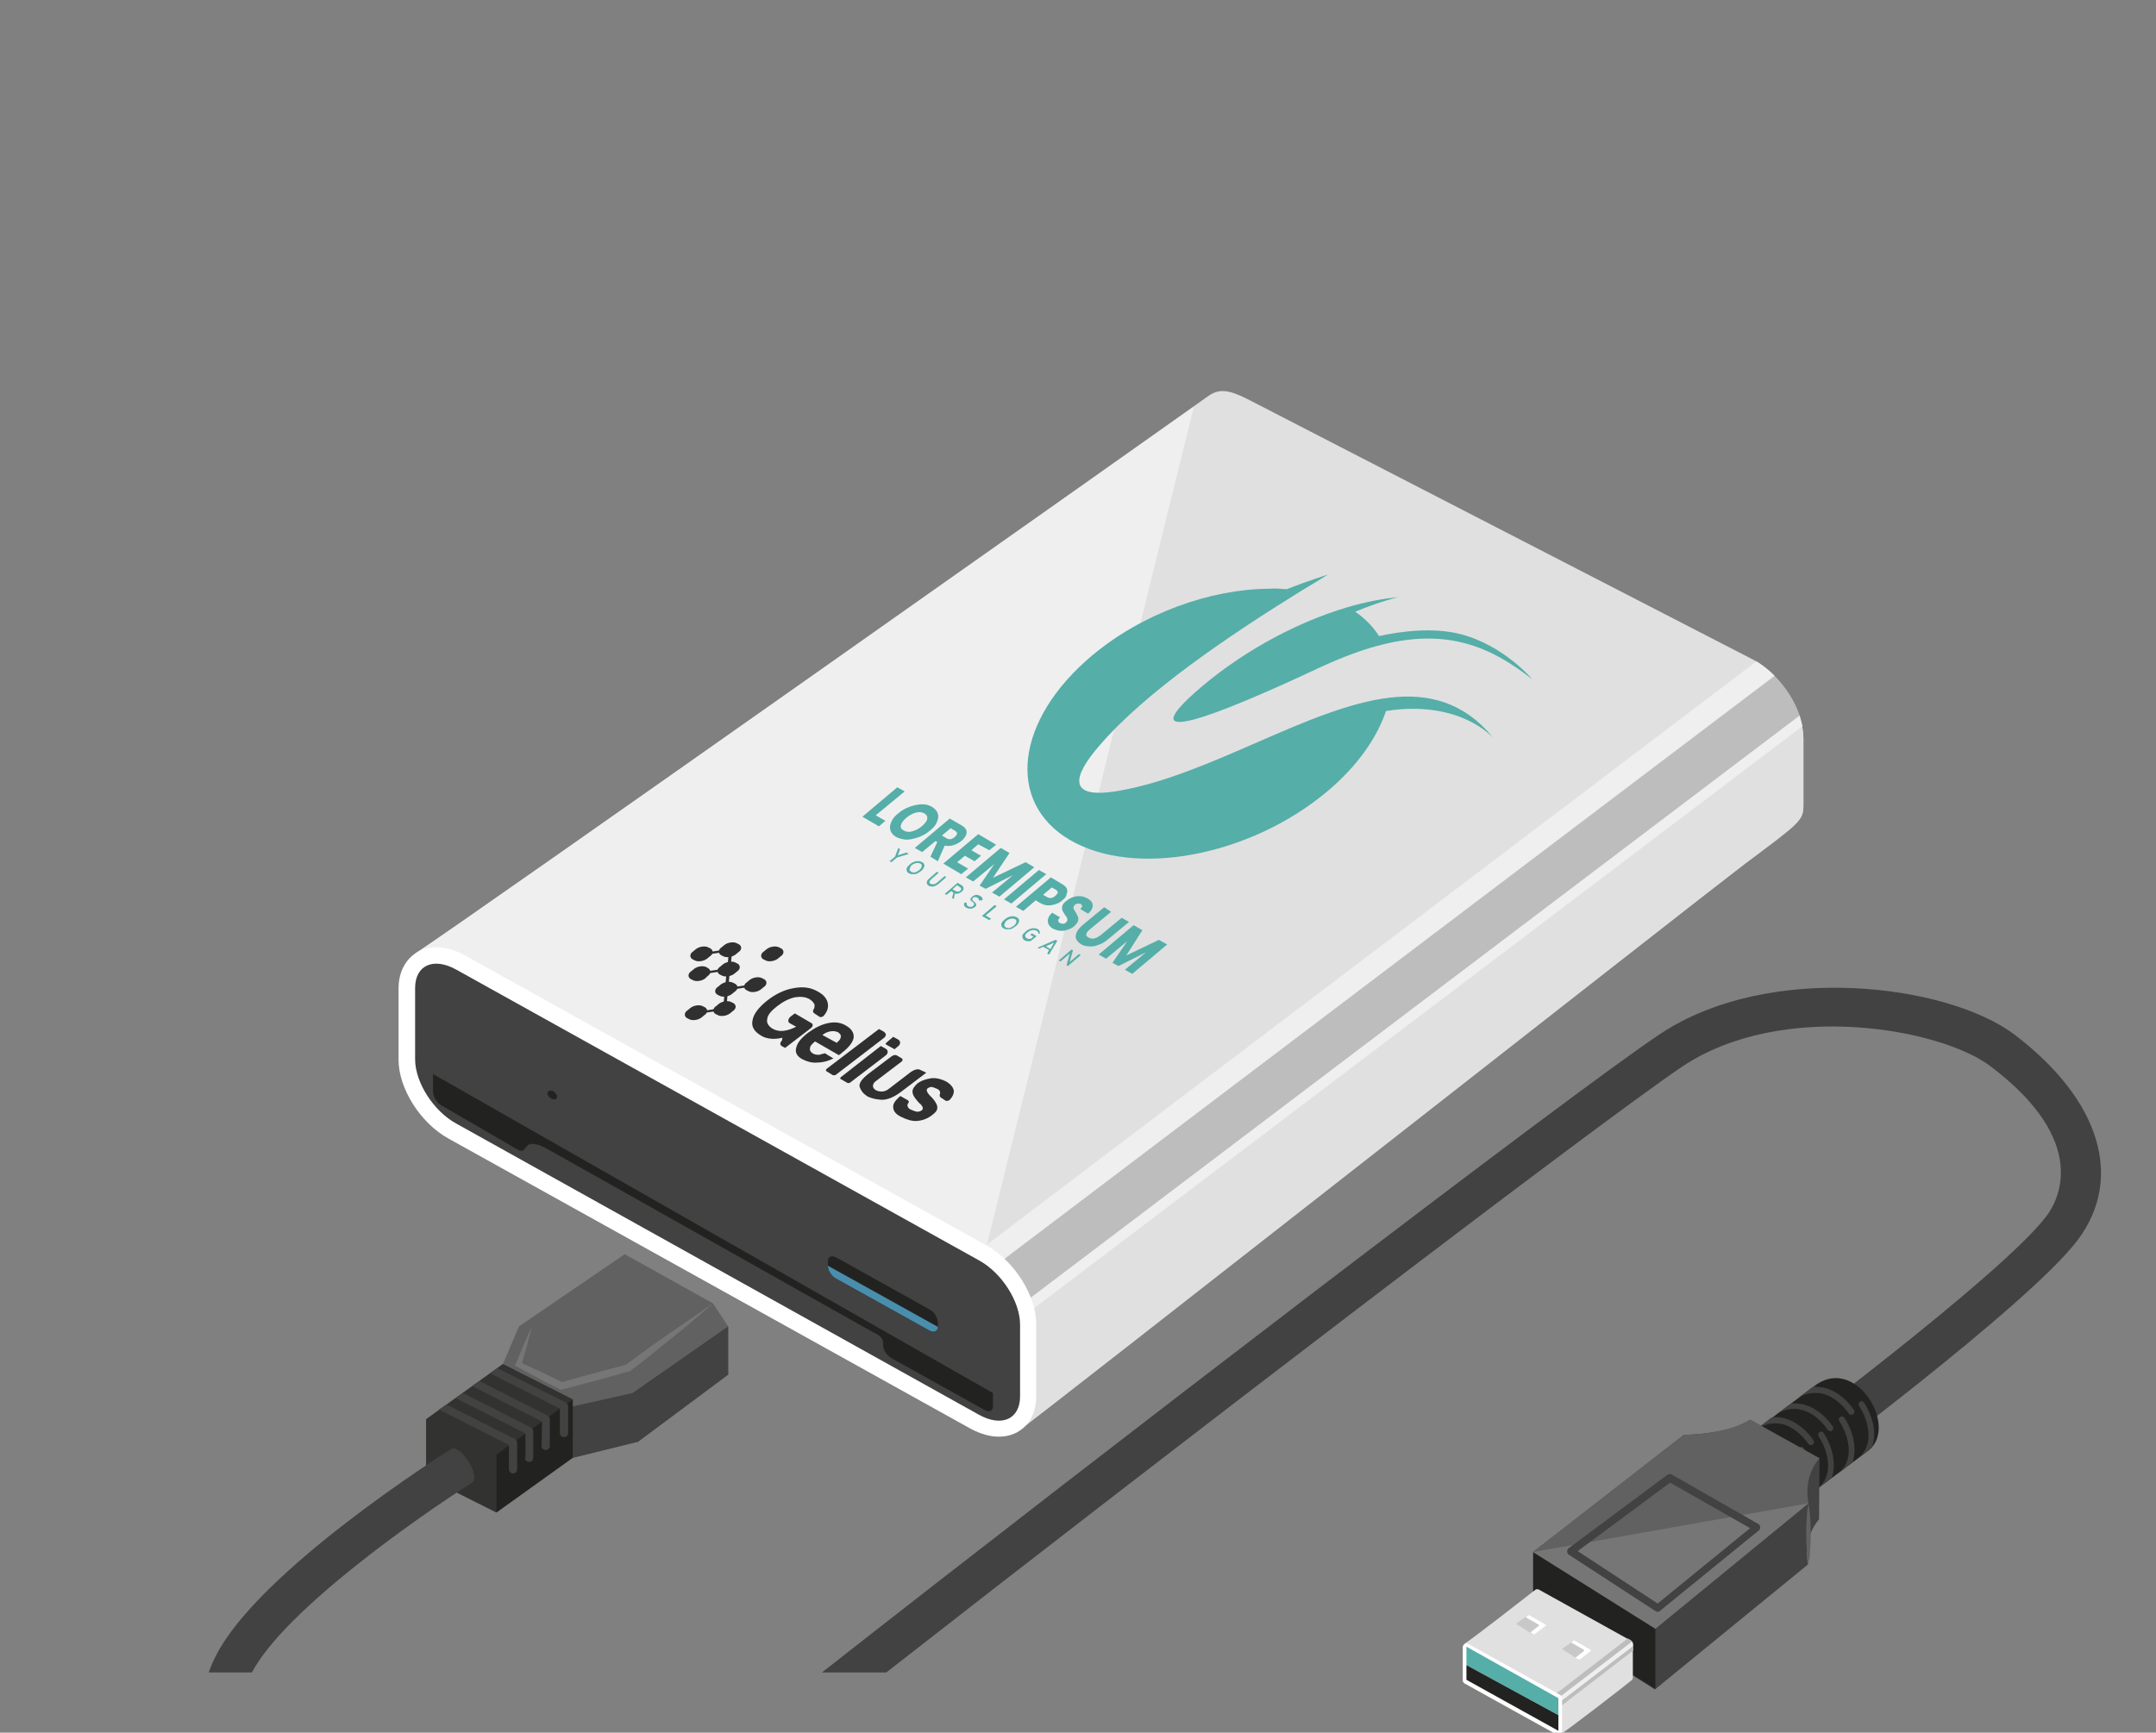 <?xml version="1.0" encoding="utf-8"?>
<!-- Generator: Adobe Illustrator 26.5.0, SVG Export Plug-In . SVG Version: 6.00 Build 0)  -->
<svg version="1.1" id="Слой_1" xmlns="http://www.w3.org/2000/svg" xmlns:xlink="http://www.w3.org/1999/xlink" x="0px" y="0px"
	 viewBox="0 0 469 377" style="enable-background:new 0 0 469 377;" xml:space="preserve">
<rect x="0" y="0" width="469" height="377" fill="#808080" stroke="none"/>
<style type="text/css">
	.st0{clip-path:url(#SVGID_00000067209645604143689670000002316473070920825764_);}
	.st1{fill:#E0E0E0;}
	.st2{fill:#EFEFEF;}
	.st3{fill:#BDBDBD;}
	.st4{fill:#FFFFFF;}
	.st5{fill:#424242;}
	.st6{fill:#222221;}
	.st7{fill:#498EAD;}
	.st8{fill:#616161;}
	.st9{fill:#767676;}
	.st10{opacity:0.5;fill:#424242;enable-background:new    ;}
	.st11{fill:#55AEA8;}
	.st12{fill:#C8C8C8;}
	.st13{fill:#303030;}
	.st14{fill-rule:evenodd;clip-rule:evenodd;fill:#55AEA8;}
</style>
<g>
	<defs>
		<rect id="SVGID_1_" width="469" height="377"/>
	</defs>
	<clipPath id="SVGID_00000175310662927729380510000004688664994012204976_">
		<use xlink:href="#SVGID_1_"  style="overflow:visible;"/>
	</clipPath>
	<g style="clip-path:url(#SVGID_00000175310662927729380510000004688664994012204976_);">
		<path class="st1" d="M90.3,207.5c11.9-7.8,168.1-118.1,172.5-121.3c2.4-1.7,4.5-1.4,8.5,0.6l110.2,56.8
			c6.1,3.4,10.8,10.9,10.8,17.1V175c0,3.5-0.6,3.7-12.9,13c-9.9,7.5-156.1,122.2-158.3,123.6C218.9,313,90.3,207.5,90.3,207.5z"/>
		<path class="st2" d="M259.7,88.5c-22.9,16.2-158.3,111.8-169.4,119c0,0,61.8,50.7,100.5,81.4l23.9-18.1L259.7,88.5z"/>
		<path class="st3" d="M209,293.9l182.5-138.2c-1.1-3.1-3-6.2-5.5-8.6L212.8,278.2L209,293.9z"/>
		<path class="st2" d="M212.8,278.2L386,147c-1.2-1.2-2.5-2.2-3.9-3.1L214.7,270.8L212.8,278.2z"/>
		<path class="st1" d="M207,301.6c8.3,6.4,13.7,10.3,14.1,10.1c2.3-1.4,148.4-116.1,158.3-123.6c12.3-9.2,12.9-9.5,12.9-13v-14.3
			c0-0.9-0.1-1.8-0.3-2.8L208,297.4L207,301.6z"/>
		<path class="st2" d="M209,293.9l-0.9,3.5l184-139.4c-0.2-0.8-0.4-1.5-0.6-2.3L209,293.9z"/>
		<path class="st4" d="M217.3,312.6c-2,0-4-0.6-6.1-1.7L97.5,247.7c-6.1-3.4-10.8-10.9-10.8-17.1V215c0-5.2,3.4-8.9,8.2-8.9
			c2,0,4,0.6,6.1,1.7L214.6,271c6.1,3.4,10.8,10.9,10.8,17.1v15.6C225.5,309,222.1,312.6,217.3,312.6z"/>
		<path class="st5" d="M221.9,303.8c0,5-4,6.8-9,4L99.3,244.5c-5-2.7-9-9-9-14V215c0-5,4-6.8,9-4l113.6,63.2c5,2.7,9,9,9,14V303.8z"
			/>
		<path class="st6" d="M204,288.7c0,1-0.8,1.3-1.8,0.8l-20.3-11.3c-1-0.5-1.8-1.8-1.8-2.8v-1c0-1,0.8-1.3,1.8-0.8l20.3,11.3
			c1,0.5,1.8,1.8,1.8,2.8V288.7z"/>
		<path class="st6" d="M94.2,233.7v3.8c0,1,0.8,2.5,1.8,3l16.7,9.7c1,0.5,1.3,0,1.9-0.8c0.5-0.6,1.6-0.9,4.1,0.4
			c1.9,1,71.5,40.3,72.2,40.6c1.3,0.7,1.2,1.6,1.2,2.3c0,1,0.8,2.2,1.8,2.8l20.3,11.3c1,0.5,1.8,0.2,1.8-0.8v-2.9L94.2,233.7z"/>
		<path class="st7" d="M204,288.7c0,1-0.8,1.3-1.8,0.8l-20.3-11.3c-1-0.5-1.8-1.8-1.8-2.8L204,288.7z"/>
		<path class="st6" d="M121.1,238.9c-0.2,0.4-0.9,0.4-1.4,0c-0.5-0.4-0.8-0.9-0.5-1.3c0.2-0.4,0.9-0.4,1.4,0
			C121.1,238,121.3,238.6,121.1,238.9z"/>
		<path class="st8" d="M109.4,296.8l3.5-8.2l23-15.7l19.2,10.7l3.3,5v10.5l-19.6,14.6l-14.2,3.5L109.4,296.8z"/>
		<path class="st5" d="M117.5,307.6l7.1,9.6l14.2-3.5l19.6-14.6v-10.5l-20.8,14.5L117.5,307.6z"/>
		<path class="st9" d="M155.1,283.6c-1.5,1.3-2.9,2.5-4.4,3.8c-1.5,1.3-3,2.5-4.5,3.7c-3,2.4-6,4.9-9.1,7.2l-0.1,0.1h-0.2l-7.2,2
			c-2.4,0.6-4.8,1.3-7.2,1.9l-0.3,0.1l-0.3-0.1l-4.7-2.4l-4.6-2.5l-0.5-0.3l0.2-0.4c0.6-1.3,1.1-2.7,1.7-4c0.6-1.3,1.1-2.7,1.8-4
			c-0.3,1.4-0.8,2.8-1.1,4.2c-0.4,1.4-0.8,2.8-1.2,4.2l-0.3-0.7l4.8,2.2l4.7,2.3l-0.6-0.1c2.4-0.7,4.8-1.3,7.2-2l7.2-1.9l-0.3,0.1
			c3.1-2.3,6.2-4.6,9.4-6.8c1.6-1.1,3.2-2.2,4.8-3.3C151.9,285.8,153.5,284.7,155.1,283.6z"/>
		<path class="st6" d="M124.6,317.2v-12.7l-15.2-7.7l-16.7,12v12.6l15.3,7.7L124.6,317.2z"/>
		<path class="st10" d="M108,329.1l-15.3-7.7v-12.6l15.3,7.7V329.1z"/>
		<path class="st10" d="M124.6,304.5l-15.2-7.7l-16.7,12l15.3,7.7L124.6,304.5z"/>
		<path class="st5" d="M110.7,319.7c0,0.5,0.4,0.9,0.9,0.9s0.9-0.4,0.9-0.9v-5.8c0-0.3-0.2-0.6-0.5-0.8l-14.9-7.5l-1.6,1.1l15.2,7.7
			V319.7z"/>
		<path class="st5" d="M114.2,317.2c0,0.5,0.4,0.9,0.9,0.9s0.9-0.4,0.9-0.9v-5.8c0-0.3-0.2-0.6-0.5-0.8l-14.8-7.5l-1.6,1.1l15.2,7.7
			v5.3H114.2z"/>
		<path class="st5" d="M117.8,314.6c0,0.5,0.4,0.9,0.9,0.9s0.9-0.4,0.9-0.9v-5.8c0-0.3-0.2-0.6-0.5-0.8l-14.8-7.5l-1.6,1.1l15.2,7.7
			L117.8,314.6L117.8,314.6z"/>
		<path class="st5" d="M121.8,311.8c0,0.5,0.4,0.9,0.9,0.9s0.9-0.4,0.9-0.9V306c0-0.3-0.2-0.6-0.5-0.8l-14.9-7.5l-1.6,1.1l15.2,7.7
			V311.8z"/>
		<path class="st5" d="M438.2,225.1c-14.6-11-53.4-15.9-77.1-0.1c-19.5,13-122.3,91.8-182.3,138.9c4.7,0,9.3,0,14,0
			c60.6-47.4,154.7-119.4,173.1-131.8c21.8-14.6,56.3-8.3,67.1-0.1c21.7,16.4,14.8,29.2,12.1,32.7c-10,13.1-60.1,50.3-60.6,50.7
			c-1.9,1.4-2.3,4.1-0.9,6c1.4,1.9,4.1,2.3,6,0.9c2.1-1.5,51.6-38.3,62.3-52.4C462.1,256.4,456.9,239.3,438.2,225.1z"/>
		<path class="st5" d="M98.1,315.3c-1.7,1.1-41.9,26.5-51.2,45.1c-0.6,1.2-1.1,2.3-1.5,3.5c3.1,0,6.3,0,9.4,0
			c7.2-13.7,37-34.4,47.9-41.3C104.7,321.3,100.1,314,98.1,315.3z"/>
		<path class="st6" d="M380.6,334.3c-3.6,1.1-7.6-0.1-9.9-3.3c-3-4-2.2-9.8,1.8-12.8l22.7-17c8.9-6,18,9.7,11,14.6l-22.7,17
			C382.6,333.5,381.6,334,380.6,334.3z"/>
		<path class="st5" d="M396.2,303.2c2.2,0.4,4.4,2.1,6,4.4c0.2,0.2,0.4,0.3,0.7,0.2c0.1,0,0.1,0,0.2-0.1c0.3-0.2,0.4-0.6,0.2-0.9
			c-1.8-2.6-4.2-4.4-6.8-4.9c-0.7-0.1-1.5-0.2-2.2-0.1l-3.2,2.4C392.6,303.2,394.4,302.9,396.2,303.2z"/>
		<path class="st5" d="M405.5,305.2c-0.2-0.3-0.6-0.4-0.9-0.2c-0.3,0.2-0.4,0.6-0.2,0.9c2.4,3.7,3.2,8.9-0.3,11.4
			c-0.1,0.1-0.1,0.1-0.2,0.2l2.2-1.7c0.5-0.4,0.9-0.8,1.2-1.2C408.3,311.6,407.3,308,405.5,305.2z"/>
		<path class="st5" d="M391.6,306.7c2.2,0.4,4.4,2.1,6,4.4c0.2,0.2,0.4,0.3,0.7,0.3c0.1,0,0.1,0,0.2-0.1c0.3-0.2,0.4-0.6,0.2-0.9
			c-1.8-2.6-4.2-4.4-6.8-4.9c-0.8-0.1-1.5-0.2-2.3-0.1l-3.4,2.5C387.9,306.7,389.8,306.3,391.6,306.7z"/>
		<path class="st5" d="M401.2,308.5c-0.2-0.3-0.6-0.4-0.9-0.2c-0.3,0.2-0.4,0.6-0.2,0.9c2.4,3.7,3.2,8.9-0.3,11.4c0,0,0,0-0.1,0.1
			l3.3-2.5C404,315.1,403.1,311.3,401.2,308.5z"/>
		<path class="st5" d="M387.4,309.8c2.2,0.4,4.4,2.1,6,4.4c0.2,0.2,0.4,0.3,0.7,0.2c0.1,0,0.1,0,0.2-0.1c0.3-0.2,0.4-0.6,0.2-0.9
			c-1.8-2.6-4.2-4.4-6.8-4.9c-0.8-0.2-1.5-0.2-2.3-0.1L382,311h0.1C383.7,309.9,385.5,309.5,387.4,309.8z"/>
		<path class="st5" d="M396.7,311.8c-0.2-0.3-0.6-0.4-0.9-0.2c-0.3,0.2-0.4,0.6-0.2,0.9c2.4,3.7,3.2,8.9-0.3,11.4c0,0,0,0-0.1,0.1
			l3.3-2.5C399.5,318.5,398.6,314.7,396.7,311.8z"/>
		<path class="st5" d="M382.8,313.3c2.2,0.4,4.4,2.1,6,4.4c0.2,0.2,0.4,0.3,0.7,0.2c0.1,0,0.1,0,0.2-0.1c0.3-0.2,0.4-0.6,0.2-0.9
			c-1.8-2.6-4.2-4.4-6.8-4.9c-0.8-0.2-1.6-0.2-2.4-0.1l-3.5,2.6c0.1,0,0.1,0,0.2-0.1C379.2,313.4,381,313,382.8,313.3z"/>
		<path class="st5" d="M392.4,315.1c-0.2-0.3-0.6-0.4-0.9-0.2c-0.3,0.2-0.4,0.6-0.2,0.9c2.3,3.5,3.1,8.4,0.2,11l2.8-2.1
			C395.2,321.7,394.3,318,392.4,315.1z"/>
		<path class="st5" d="M395.8,317.3l-15.1-8.4c-5,3.3-14.4,3.3-14.4,3.3l-32.8,25.5l9.3,5.9l-9.3,7.3l26.5,16.7l33.3-27.2
			c-1.1-6.3,2.4-9.8,2.4-9.8L395.8,317.3L395.8,317.3z"/>
		<path class="st8" d="M333.5,337.7l32.8-25.5c0,0,9.4,0,14.4-3.3l15.1,8.4c0,0-3.6,3.6-2.4,9.8l-33.3,27.2L333.5,337.7z"/>
		<path class="st6" d="M360.1,367.5l-26.6-16.7v-13.1l26.6,16.7V367.5z"/>
		<path class="st8" d="M393.4,327.1c0,0,0,0.2,0.1,0.6c0,0.4,0.1,0.9,0.2,1.5c0.1,1.2,0.2,2.9,0.2,4.5c0,1.6-0.1,3.3-0.2,4.5
			c0,0.6-0.1,1.1-0.2,1.5c0,0.4-0.1,0.6-0.1,0.6s0-0.2-0.1-0.6c0-0.4-0.1-0.9-0.2-1.5c-0.1-1.2-0.2-2.9-0.2-4.5
			c0-1.6,0.1-3.3,0.2-4.5c0-0.6,0.1-1.1,0.2-1.5C393.4,327.3,393.4,327.1,393.4,327.1z"/>
		<path class="st9" d="M393.4,327.1l-33.3,27.3l-26.6-16.7L393.4,327.1z"/>
		<path class="st5" d="M360.7,350.7c-0.2,0-0.3,0-0.5-0.1l-18.9-12.3c-0.2-0.1-0.4-0.4-0.4-0.7c0-0.3,0.1-0.5,0.3-0.7l21.5-16
			c0.3-0.2,0.6-0.2,0.9-0.1l18.9,10.8c0.2,0.1,0.4,0.4,0.4,0.7c0,0.3-0.1,0.5-0.3,0.7l-21.5,17.5C361,350.7,360.9,350.7,360.7,350.7
			z M343.2,337.5l17.4,11.4l20.1-16.4l-17.4-9.9L343.2,337.5z"/>
		<path class="st1" d="M354.8,357l-20-11.1c-0.1-0.1-0.3-0.1-0.4-0.1c-0.2,0-0.3,0-0.4,0.1c-0.9,0.7-14.7,11.5-15.4,11.7
			c0,0,19.9,20.2,20.8,19.8s15-11.3,15.4-11.7c0.3-0.2,0.4-0.4,0.4-0.7v-7.2C355.2,357.4,355,357.1,354.8,357z"/>
		<path class="st3" d="M355.2,357.7c0-0.3-0.2-0.6-0.4-0.8l-0.7-0.4l-20.5,15.8c0.7,0.7,1.4,1.4,2.1,1.9l19.6-15.1L355.2,357.7
			L355.2,357.7z"/>
		<path class="st2" d="M335.2,373.5l20-15.3v-0.5c0-0.2-0.1-0.4-0.2-0.5l-20.5,15.7C334.8,373.1,335,373.3,335.2,373.5z"/>
		<path class="st4" d="M339,377.5c-0.1,0-0.3,0-0.4-0.1l-20-11.1c-0.3-0.2-0.4-0.4-0.4-0.7v-7.2c0-0.3,0.2-0.6,0.4-0.7
			c0.1-0.1,0.3-0.1,0.4-0.1s0.3,0,0.4,0.1l20,11.1c0.3,0.2,0.4,0.4,0.4,0.7v7.2c0,0.3-0.2,0.6-0.4,0.7
			C339.3,377.5,339.1,377.5,339,377.5z"/>
		<path class="st11" d="M339,369.5l-20-11.2v4l20,10.9V369.5z"/>
		<path class="st6" d="M319,362.3v3.2l20,11.1v-3.4L319,362.3z"/>
		<path class="st12" d="M333.4,355.6l-3.5-2.2c0,0,0,0,0-0.1v-0.1l2.6-1.8h0.1l3.5,2c0,0,0,0,0,0.1v0.1L333.4,355.6
			C333.5,355.6,333.5,355.6,333.4,355.6z"/>
		<path class="st4" d="M336.1,353.4l-3.5-2h-0.1l-0.6,0.5l2.8,1.6c0,0,0,0,0.1,0.1v0.1l-1.9,1.5l0.7,0.4c0,0,0,0,0.1,0
			c0,0,0,0,0.1,0l2.6-2C336.1,353.5,336.1,353.5,336.1,353.4z"/>
		<path class="st12" d="M343.4,361.1l-3.5-2.2c0,0,0,0,0-0.1v-0.1l2.6-1.8h0.1l3.5,2c0,0,0,0,0,0.1v0.1L343.4,361.1z"/>
		<path class="st4" d="M346,358.9l-3.5-2h-0.1l-0.6,0.5l2.8,1.6c0,0,0,0,0,0.1v0.1l-1.9,1.5l0.7,0.4c0,0,0,0,0.1,0c0,0,0,0,0.1,0
			l2.6-2C346,359.1,346.1,359.1,346,358.9C346.1,359,346,359,346,358.9z"/>
		<path class="st13" d="M170.2,225.8c-0.9,0.2-1.8,0.3-2.6,0.2c-0.8-0.1-1.5-0.3-2.1-0.7c-1.5-0.9-2.1-2-1.8-3.3
			c0.2-1.3,1.3-2.8,3.2-4.3c1.9-1.5,3.9-2.4,5.8-2.7c2.1-0.4,3.8-0.1,5.3,0.8c1.3,0.7,2,1.7,2.1,2.7c0.1,0.9-0.2,1.7-0.9,2.5
			c-0.2,0.3-0.8,0.4-1,0.2l-0.9-0.6c-0.4-0.2-0.6-0.6-0.3-1c0.2-0.3,0.2-0.6,0.2-0.9c-0.1-0.5-0.5-0.9-1.1-1.3
			c-0.9-0.5-1.9-0.6-3.2-0.4c-1.3,0.3-2.5,0.9-3.8,1.9c-1.3,1-2.1,1.9-2.2,2.8c-0.2,0.8,0.2,1.5,1.1,2.1c0.7,0.4,1.5,0.6,2.4,0.5
			c0.9-0.1,1.8-0.4,2.8-0.9l-1.3-0.7c-0.3-0.2-0.5-0.4-0.4-0.7c0-0.3,0.2-0.6,0.6-0.9l0.8-0.6l3.6,2.1c0.4,0.2,0.4,0.7-0.1,1.1
			l-5.6,4.3l-0.6-0.3c-0.6-0.3-0.6-0.8-0.1-1.3L170.2,225.8z"/>
		<path class="st13" d="M179.8,229.4l1.5,0.9c-1.2,0.6-2.4,0.9-3.5,0.9c-1.2,0.1-2.2-0.2-3.2-0.7c-1.2-0.6-1.7-1.5-1.4-2.5
			c0.2-1,1-2.1,2.6-3.3c1.5-1.1,2.9-1.8,4.4-2.1c1.5-0.3,2.8-0.1,3.9,0.6c1.2,0.7,1.7,1.6,1.6,2.6c-0.2,1-1,2.1-2.6,3.3l-0.2,0.2
			l-0.2,0.1c-0.1,0.1-0.2,0.2-0.2,0.2l-5.2-3c-0.7,0.6-1.1,1-1.1,1.5c-0.1,0.4,0.1,0.8,0.6,1.1c0.3,0.2,0.7,0.3,1.1,0.3
			c0.1,0,0.2,0,0.3,0c0.2,0,0.2,0,0.4-0.1c0.1-0.1,0.2-0.1,0.5-0.1C179.3,229.1,179.6,229.2,179.8,229.4z M178.9,225.2l3.1,1.7
			c0.6-0.5,0.9-0.9,0.9-1.3c0.1-0.4-0.2-0.7-0.6-1c-0.5-0.2-0.9-0.3-1.6-0.2C180,224.5,179.4,224.8,178.9,225.2z"/>
		<path class="st13" d="M191.2,223.9l1.1,0.6c0.2,0.2,0.4,0.4,0.4,0.6c0,0.3-0.2,0.6-0.5,0.8l-10.3,7.9c-0.2,0.2-0.6,0.2-0.8,0.1
			l-1.3-0.8c-0.2-0.1-0.2-0.4,0.1-0.6L191.2,223.9z"/>
		<path class="st13" d="M194.3,225.6l1.1,0.6c0.3,0.2,0.4,0.4,0.4,0.7c0,0.3-0.2,0.6-0.5,0.8l-0.7,0.6l-1.8-1
			c-0.2-0.1-0.2-0.3,0.1-0.5L194.3,225.6z M191.6,227.6l1.1,0.6c0.3,0.2,0.4,0.4,0.4,0.7c0,0.3-0.2,0.6-0.5,0.8l-7.6,5.8
			c-0.2,0.2-0.6,0.2-0.7,0.1l-1.4-0.8c-0.2-0.1-0.2-0.3,0.1-0.5L191.6,227.6z"/>
		<path class="st13" d="M201.5,233.4l-5.4,4.1c-1.7,1.3-3.1,1.8-4.3,1.8c-1.3-0.1-2.3-0.3-3.2-0.8c-0.9-0.6-1.3-1.2-1.6-2
			c-0.2-0.8,0.5-1.8,2.1-3l4.9-3.7c0.3-0.2,0.7-0.3,1-0.2l1.2,0.7c0.2,0.2,0.2,0.5-0.1,0.7l-5.4,4.1c-0.6,0.4-0.8,0.8-0.8,1.2
			c0,0.4,0.2,0.6,0.6,0.9c0.4,0.2,0.8,0.3,1.3,0.3c0.6,0,1.1-0.2,1.7-0.7l4.7-3.6c0.3-0.2,0.7-0.4,1.1-0.5c0.4-0.1,0.8,0,1.1,0.2
			L201.5,233.4z"/>
		<path class="st13" d="M195.9,238.5l1.6,0.9c0.2,0.2,0.3,0.4,0.1,0.6c-0.2,0.2-0.2,0.5-0.2,0.6c0.1,0.4,0.3,0.7,0.9,0.9
			c0.4,0.2,0.7,0.3,1.2,0.4c0.4,0,0.7-0.1,1-0.3c0.4-0.3,0.3-0.8-0.3-1.4c-0.3-0.2-0.5-0.5-0.6-0.6c-0.8-0.9-1.1-1.5-1.1-2.1
			s0.4-1.1,1-1.7c0.9-0.7,1.9-1,3.1-1.2c1.1-0.1,2.2,0.2,3.2,0.7c1,0.6,1.6,1.3,1.7,2.1c0,0.6-0.3,1.3-0.9,1.9
			c-0.2,0.2-0.6,0.3-0.9,0.2l-0.9-0.6c-0.4-0.2-0.5-0.6-0.3-0.9c0-0.2,0-0.2,0-0.3c0-0.3-0.2-0.6-0.7-0.8c-0.4-0.2-0.8-0.3-1.1-0.4
			c-0.3,0-0.6,0.1-0.9,0.3c-0.4,0.3-0.2,0.9,0.6,1.7c0.1,0.1,0.2,0.2,0.2,0.2c0.1,0.1,0.2,0.2,0.2,0.2c0.7,0.8,1.1,1.5,1.1,2.1
			c0,0.6-0.4,1.1-1.1,1.6c-1,0.8-2.1,1.2-3.3,1.3c-1.1,0.1-2.3-0.3-3.5-0.9c-1.2-0.6-1.7-1.3-1.7-2.1c-0.1-0.7,0.5-1.5,1.4-2.3
			L195.9,238.5z"/>
		<path class="st13" d="M153.8,208.6c-0.8,0.6-2,0.7-2.6,0.4l-0.6-0.3c-0.6-0.4-0.6-1.2,0.2-1.7l0.6-0.5c0.8-0.6,2-0.7,2.6-0.4
			l0.6,0.3c0.6,0.4,0.6,1.2-0.2,1.7L153.8,208.6z"/>
		<path class="st13" d="M160,207.7c-0.8,0.6-2,0.7-2.6,0.4l-0.6-0.3c-0.6-0.4-0.6-1.2,0.2-1.7l0.6-0.5c0.8-0.6,2-0.7,2.6-0.4
			l0.6,0.3c0.6,0.4,0.6,1.2-0.2,1.7L160,207.7z"/>
		<path class="st13" d="M159.7,211.9c-0.8,0.6-2,0.7-2.6,0.4l-0.6-0.3c-0.6-0.4-0.6-1.2,0.2-1.7l0.6-0.5c0.8-0.6,2-0.7,2.6-0.4
			l0.6,0.3c0.6,0.4,0.6,1.2-0.2,1.7L159.7,211.9z"/>
		<path class="st13" d="M153.4,212.9c-0.8,0.6-2,0.7-2.6,0.4l-0.6-0.3c-0.6-0.4-0.6-1.2,0.2-1.7l0.6-0.5c0.8-0.6,2-0.7,2.6-0.4
			l0.5,0.3c0.6,0.4,0.6,1.2-0.2,1.7L153.4,212.9z"/>
		<path class="st13" d="M169.2,208.6c-0.8,0.6-2,0.7-2.6,0.4l-0.6-0.3c-0.6-0.4-0.6-1.2,0.2-1.7l0.6-0.5c0.8-0.6,2-0.7,2.6-0.4
			l0.6,0.3c0.6,0.4,0.6,1.2-0.2,1.7L169.2,208.6z"/>
		<path class="st13" d="M157.7,207.1l0.1-0.5l-3.2,0.5l-0.1,0.5L157.7,207.1z"/>
		<path class="st13" d="M157.8,214.3l0.7-0.1l0.2-2.2l-0.7,0.1L157.8,214.3z"/>
		<path class="st13" d="M157.2,211.3l0.1-0.5l-3.2,0.5l-0.1,0.5L157.2,211.3z"/>
		<path class="st13" d="M158.3,209.8l0.7-0.1l0.2-2.2l-0.7,0.1L158.3,209.8z"/>
		<path class="st13" d="M159.2,216.3c-0.8,0.6-2,0.7-2.6,0.4l-0.6-0.3c-0.6-0.4-0.6-1.2,0.2-1.7l0.6-0.5c0.8-0.6,2-0.7,2.6-0.4
			l0.6,0.3c0.6,0.4,0.6,1.2-0.2,1.7L159.2,216.3z"/>
		<path class="st13" d="M158.8,220.5c-0.8,0.6-2,0.7-2.6,0.4l-0.6-0.3c-0.6-0.4-0.6-1.2,0.2-1.7l0.6-0.5c0.8-0.6,2-0.7,2.6-0.4
			l0.6,0.3c0.6,0.4,0.6,1.2-0.2,1.7L158.8,220.5z"/>
		<path class="st13" d="M152.6,221.4c-0.8,0.6-2,0.7-2.6,0.4l-0.6-0.3c-0.6-0.4-0.6-1.2,0.2-1.7l0.6-0.5c0.8-0.6,2-0.7,2.6-0.4
			l0.6,0.3c0.6,0.4,0.6,1.2-0.2,1.7L152.6,221.4z"/>
		<path class="st13" d="M165.5,215.3c-0.8,0.6-2,0.7-2.6,0.4l-0.6-0.3c-0.6-0.4-0.6-1.2,0.2-1.7l0.6-0.5c0.8-0.6,2-0.7,2.6-0.4
			l0.6,0.3c0.6,0.4,0.6,1.2-0.2,1.7L165.5,215.3z"/>
		<path class="st13" d="M157.4,218.4l0.7-0.1l0.2-2.2l-0.7,0.1L157.4,218.4z"/>
		<path class="st13" d="M156.4,219.9l0.1-0.5l-3.2,0.5l-0.1,0.5L156.4,219.9z"/>
		<path class="st13" d="M163.2,214.7l0.1-0.5l-3.2,0.5l-0.1,0.5L163.2,214.7z"/>
		<path class="st14" d="M283,128.6c2-1.2,4-2.4,5.9-3.6c0,0-4.7,1.5-9,3.2c-1.3-0.1-2.6-0.2-3.9-0.1c-12.7,0.1-27.4,5.3-38.4,14.5
			c-16.7,14-18.9,32-4.8,40.2c14.1,8.2,39,3.5,55.8-10.5c6.6-5.5,10.9-11.7,12.9-17.6c16.1-2.5,23.1,5.7,23.3,5.8
			c-6.3-7.7-14-9.7-22.5-8.7c-17.7,2.1-39.1,16.9-59.1,20.3c-11.2,1.9-9.8-3.2-4.1-9.8C249.2,150.5,267.5,138.2,283,128.6z"/>
		<path class="st14" d="M317.8,138c-6.1-1.6-13.3-0.6-17.8,0.4c-1.3-2-3-3.8-5.2-5.3c5.3-2.2,9.4-3.2,9.4-3.2
			c-3.6,0.4-7.3,1.1-11,2.2c-11.9,3.5-24.1,10.4-33.4,18.7c-12.8,11.5,3.1,5.8,27.6-5.7c5-2.3,9.4-3.9,13.5-4.9
			c13.9-3.4,23.3,0.4,32.4,7.6C333.4,147.9,327.3,140.5,317.8,138z"/>
		<path class="st14" d="M253.9,205.5l-7.6,6.4l-1.6-0.9l4.6-3.8l-6,3l-1.3-0.7l3.2-4.7l-4.6,3.8l-1.6-0.9l7.6-6.4l1.9,1.1l-3.5,5.5
			l7.1-3.4L253.9,205.5z M241.7,198.4l-4.6,3.8c-0.5,0.4-0.7,0.7-0.8,1c-0.1,0.3,0.1,0.6,0.5,0.8c0.4,0.2,0.8,0.3,1.2,0.2
			c0.4-0.1,0.9-0.3,1.4-0.7l4.6-3.8l1.6,0.9l-4.6,3.8c-0.7,0.6-1.4,1-2.1,1.2c-0.7,0.3-1.4,0.4-2.1,0.3c-0.7,0-1.2-0.2-1.7-0.5
			c-0.5-0.3-0.8-0.7-1-1.1c-0.2-0.4-0.1-0.9,0.1-1.4s0.7-1.1,1.4-1.7l4.6-3.8L241.7,198.4z M229.1,202.1c-0.5-0.3-0.8-0.6-1-1
			c-0.2-0.4-0.2-0.8-0.1-1.2c0.1-0.4,0.4-0.9,0.9-1.3l1.7,1c-0.3,0.3-0.4,0.5-0.4,0.7s0.1,0.4,0.3,0.5c0.2,0.1,0.5,0.2,0.7,0.2
			c0.3,0,0.5-0.1,0.7-0.3c0.2-0.2,0.3-0.3,0.3-0.5s0-0.3-0.1-0.5c-0.1-0.2-0.2-0.4-0.4-0.6c-0.3-0.4-0.4-0.7-0.6-1
			c-0.1-0.3-0.1-0.6,0-1c0.1-0.4,0.4-0.7,0.9-1.1c0.7-0.6,1.5-0.9,2.3-1s1.6,0.1,2.3,0.5c0.7,0.4,1.1,0.9,1.1,1.5s-0.3,1.2-1,1.8
			l-1.7-1c0.2-0.2,0.4-0.4,0.4-0.6s-0.1-0.4-0.3-0.5c-0.2-0.1-0.4-0.1-0.6-0.1s-0.5,0.1-0.7,0.3c-0.2,0.2-0.3,0.4-0.3,0.7
			c0.1,0.2,0.2,0.5,0.5,0.9c0.2,0.4,0.4,0.7,0.5,1s0.1,0.6,0,0.9c-0.1,0.4-0.4,0.7-0.8,1.1c-0.4,0.4-0.9,0.6-1.5,0.8
			c-0.5,0.2-1.1,0.3-1.7,0.2C230.1,202.5,229.6,202.3,229.1,202.1z M227.8,195.2c0.3,0.2,0.6,0.2,0.9,0.2c0.3-0.1,0.6-0.2,0.9-0.5
			c0.3-0.3,0.5-0.5,0.5-0.7s-0.1-0.4-0.4-0.6l-0.9-0.5l-1.9,1.6L227.8,195.2z M231.2,195.8c-0.4,0.4-0.9,0.7-1.5,0.9
			c-0.5,0.2-1.1,0.3-1.7,0.3s-1.1-0.2-1.7-0.5l-1-0.6l-2.7,2.3l-1.6-0.9l7.6-6.4l2.5,1.5c0.5,0.3,0.8,0.6,1,1
			c0.1,0.4,0.1,0.8-0.1,1.2C232,195,231.7,195.4,231.2,195.8z M227.6,190.2l-7.6,6.4l-1.6-0.9l7.6-6.4L227.6,190.2z M225,188.7
			l-7.6,6.4l-1.6-0.9l4.6-3.8l-6,3l-1.3-0.7l3.2-4.7l-4.6,3.8l-1.6-0.9l7.6-6.4l1.9,1.1L216,191l7.1-3.4L225,188.7z M212.8,183.7
			l-1.5,1.3l2.1,1.2l-1.4,1.2l-2.1-1.2l-1.7,1.4l2.4,1.4l-1.5,1.2l-3.9-2.3l7.6-6.4l3.9,2.3l-1.5,1.2L212.8,183.7z M204.9,181.8
			l1,0.6c0.3,0.2,0.6,0.2,0.9,0.2c0.3-0.1,0.6-0.2,0.9-0.5c0.3-0.2,0.4-0.5,0.5-0.7c0-0.2-0.1-0.4-0.4-0.6l-1-0.6L204.9,181.8z
			 M202.4,186.4l1.5-3.2l-0.4-0.2l-2.9,2.4l-1.6-0.9l7.6-6.4l2.6,1.5c0.5,0.3,0.8,0.6,1,1c0.1,0.4,0.1,0.8-0.1,1.2
			c-0.2,0.4-0.5,0.8-1,1.2s-1.1,0.7-1.7,0.9c-0.6,0.2-1.3,0.2-1.9,0.1l-1.5,3.4L202.4,186.4z M196.6,180.7c0.5,0.3,1.1,0.4,1.8,0.2
			c0.7-0.2,1.4-0.5,2.1-1.1c0.7-0.6,1.1-1.1,1.2-1.6c0.1-0.5-0.1-0.9-0.6-1.2s-1.1-0.4-1.8-0.2s-1.4,0.5-2.1,1.1
			c-0.7,0.6-1.1,1.1-1.2,1.6C195.8,179.9,196,180.4,196.6,180.7z M194.9,182.1c-0.6-0.4-1-0.8-1.2-1.4c-0.2-0.6-0.1-1.2,0.2-1.9
			c0.3-0.7,0.8-1.3,1.6-1.9c0.7-0.6,1.6-1.1,2.5-1.4s1.8-0.5,2.6-0.5c0.8,0,1.6,0.2,2.2,0.6c0.6,0.4,1,0.8,1.2,1.4s0.1,1.2-0.2,1.9
			c-0.3,0.7-0.8,1.3-1.6,1.9c-0.7,0.6-1.6,1.1-2.5,1.4c-0.9,0.3-1.8,0.5-2.6,0.5C196.2,182.6,195.5,182.4,194.9,182.1z M233.4,206.8
			l-0.3-0.2l-2.8,2.4l0.4,0.2l2-1.7L232,210l0.3,0.2l2.8-2.4l-0.4-0.2l-2,1.7L233.4,206.8z M228.5,206.5l-1-0.6l1.8-0.8L228.5,206.5
			z M227.8,207.5l0.4,0.2l1.8-3l-0.4-0.2l-3.9,1.7l0.4,0.2l0.8-0.4l1.3,0.7L227.8,207.5z M226.2,203.1c0-0.4-0.1-0.7-0.4-0.9
			c-0.4-0.2-0.8-0.3-1.3-0.2s-1,0.3-1.4,0.7c-0.2,0.2-0.3,0.3-0.5,0.5c-0.2,0.2-0.2,0.3-0.2,0.5s0,0.3,0.1,0.5s0.2,0.3,0.4,0.4
			c0.4,0.2,0.8,0.3,1.4,0.1l1.2-1l-1-0.6l-0.4,0.3l0.7,0.4l-0.6,0.5c-0.3,0-0.6,0-0.8-0.1c-0.3-0.2-0.4-0.4-0.4-0.6
			c0-0.2,0.2-0.5,0.5-0.7c0.3-0.3,0.6-0.4,1-0.5c0.4-0.1,0.7,0,1,0.1c0.1,0.1,0.2,0.2,0.3,0.3c0.1,0.1,0.1,0.2,0.1,0.4L226.2,203.1z
			 M218.9,200.4c0.3-0.3,0.6-0.4,1-0.5c0.3-0.1,0.7,0,0.9,0.1s0.3,0.2,0.3,0.4c0,0.2,0,0.3-0.1,0.5c-0.1,0.2-0.2,0.3-0.4,0.5
			c-0.3,0.2-0.6,0.4-0.9,0.5c-0.3,0.1-0.6,0-0.9-0.1c-0.1-0.1-0.2-0.2-0.3-0.3c0-0.1-0.1-0.2,0-0.4c0-0.1,0.1-0.2,0.2-0.4
			C218.6,200.6,218.8,200.5,218.9,200.4z M221.2,199.6c-0.4-0.2-0.8-0.3-1.3-0.2c-0.5,0.1-1,0.3-1.4,0.7c-0.2,0.2-0.3,0.3-0.5,0.5
			c-0.1,0.2-0.2,0.3-0.2,0.5c0,0.2,0,0.3,0.1,0.5c0.1,0.2,0.2,0.3,0.4,0.4s0.4,0.2,0.7,0.2c0.2,0,0.5,0,0.7,0
			c0.2-0.1,0.5-0.1,0.7-0.3c0.2-0.1,0.4-0.3,0.6-0.4c0.4-0.3,0.6-0.7,0.7-1.1C221.7,200.1,221.6,199.8,221.2,199.6z M216.4,196.9
			l-2.8,2.4l1.6,0.9l0.4-0.3l-1.2-0.7l2.4-2L216.4,196.9z M213.7,195.9c0.1-0.4,0-0.7-0.4-0.9c-0.1-0.1-0.2-0.1-0.4-0.2
			c-0.1,0-0.3-0.1-0.4-0.1c-0.2,0-0.3,0-0.5,0.1c-0.2,0.1-0.3,0.1-0.5,0.3c-0.1,0.1-0.2,0.2-0.3,0.3c-0.1,0.1-0.1,0.2-0.1,0.3
			c0,0.1,0,0.2,0.1,0.2c0,0.1,0.1,0.2,0.2,0.2c0.1,0.1,0.1,0.1,0.2,0.2c0.2,0.1,0.3,0.3,0.3,0.4c0,0.1,0,0.2-0.2,0.4
			c-0.1,0.1-0.2,0.2-0.4,0.2c-0.1,0-0.3,0-0.4,0c-0.1,0-0.2-0.1-0.3-0.1c-0.3-0.2-0.4-0.5-0.3-0.8h-0.5c-0.2,0.5-0.1,0.8,0.4,1.1
			c0.2,0.1,0.4,0.2,0.6,0.2s0.4,0,0.6,0c0.2-0.1,0.4-0.2,0.6-0.3c0.2-0.1,0.3-0.2,0.3-0.4c0.1-0.1,0.1-0.2,0-0.3
			c0-0.1-0.1-0.2-0.2-0.3c-0.1-0.1-0.2-0.2-0.3-0.3c-0.2-0.1-0.3-0.3-0.3-0.4c0-0.1,0-0.2,0.1-0.3c0.1-0.1,0.3-0.2,0.5-0.2
			c0.2,0,0.3,0,0.5,0.1c0.1,0.1,0.2,0.2,0.3,0.3c0,0.1,0.1,0.2,0,0.3H213.7z M208.9,193.1c0.1,0.1,0.2,0.2,0.2,0.3
			c0,0.1-0.1,0.3-0.2,0.4c-0.1,0.1-0.3,0.2-0.5,0.2c-0.2,0-0.3,0-0.5-0.1l-0.7-0.4l1-0.9L208.9,193.1z M207.5,195.6l0.2-1.2
			c0.3,0.1,0.5,0.1,0.8,0c0.3-0.1,0.5-0.2,0.7-0.4c0.3-0.2,0.4-0.4,0.4-0.7c0-0.2-0.1-0.4-0.3-0.6c-0.1-0.1-0.3-0.2-0.5-0.3
			c-0.2-0.1-0.4-0.3-0.5-0.3l-2.8,2.4l0.4,0.2l1-0.8l0.5,0.3l-0.3,1.2L207.5,195.6z M205.5,190.6l-1.6,1.4c-0.3,0.2-0.5,0.4-0.8,0.4
			c-0.3,0-0.5,0-0.7-0.1c-0.2-0.1-0.2-0.3-0.2-0.4c0-0.2,0.2-0.4,0.4-0.6l1.6-1.4l-0.4-0.2l-1.6,1.4c-0.4,0.3-0.6,0.6-0.6,0.9
			s0.1,0.5,0.4,0.7s0.6,0.2,1,0.2c0.4-0.1,0.8-0.3,1.2-0.6l1.6-1.4L205.5,190.6z M198.3,188.3c0.3-0.3,0.6-0.4,1-0.5
			c0.3-0.1,0.7,0,0.9,0.1c0.2,0.1,0.3,0.2,0.3,0.4s0,0.3-0.1,0.5c-0.1,0.2-0.2,0.3-0.4,0.5c-0.3,0.2-0.6,0.4-0.9,0.5
			c-0.3,0.1-0.6,0-0.9-0.1c-0.1-0.1-0.2-0.2-0.3-0.3c0-0.1-0.1-0.2,0-0.4c0-0.1,0.1-0.2,0.2-0.4C198,188.6,198.1,188.4,198.3,188.3z
			 M200.6,187.6c-0.4-0.2-0.8-0.3-1.3-0.2c-0.5,0.1-1,0.3-1.4,0.7c-0.2,0.2-0.3,0.3-0.5,0.5c-0.1,0.2-0.2,0.3-0.2,0.5
			c0,0.2,0,0.3,0.1,0.5c0.1,0.2,0.2,0.3,0.4,0.4s0.4,0.2,0.7,0.2c0.2,0,0.5,0,0.7,0c0.2-0.1,0.5-0.1,0.7-0.3
			c0.2-0.1,0.4-0.3,0.6-0.4c0.4-0.3,0.6-0.7,0.7-1.1C201.1,188.1,201,187.8,200.6,187.6z M195.8,184.8l-0.4-0.3l-0.7,1.9l-1.2,1
			l0.4,0.2l1.2-1l2.6-0.8l-0.5-0.3l-1.9,0.6L195.8,184.8z M190.5,177.4l2.1,1.2l-1.4,1.2l-3.6-2.1l7.6-6.4l1.6,0.9L190.5,177.4z"/>
	</g>
</g>
</svg>
